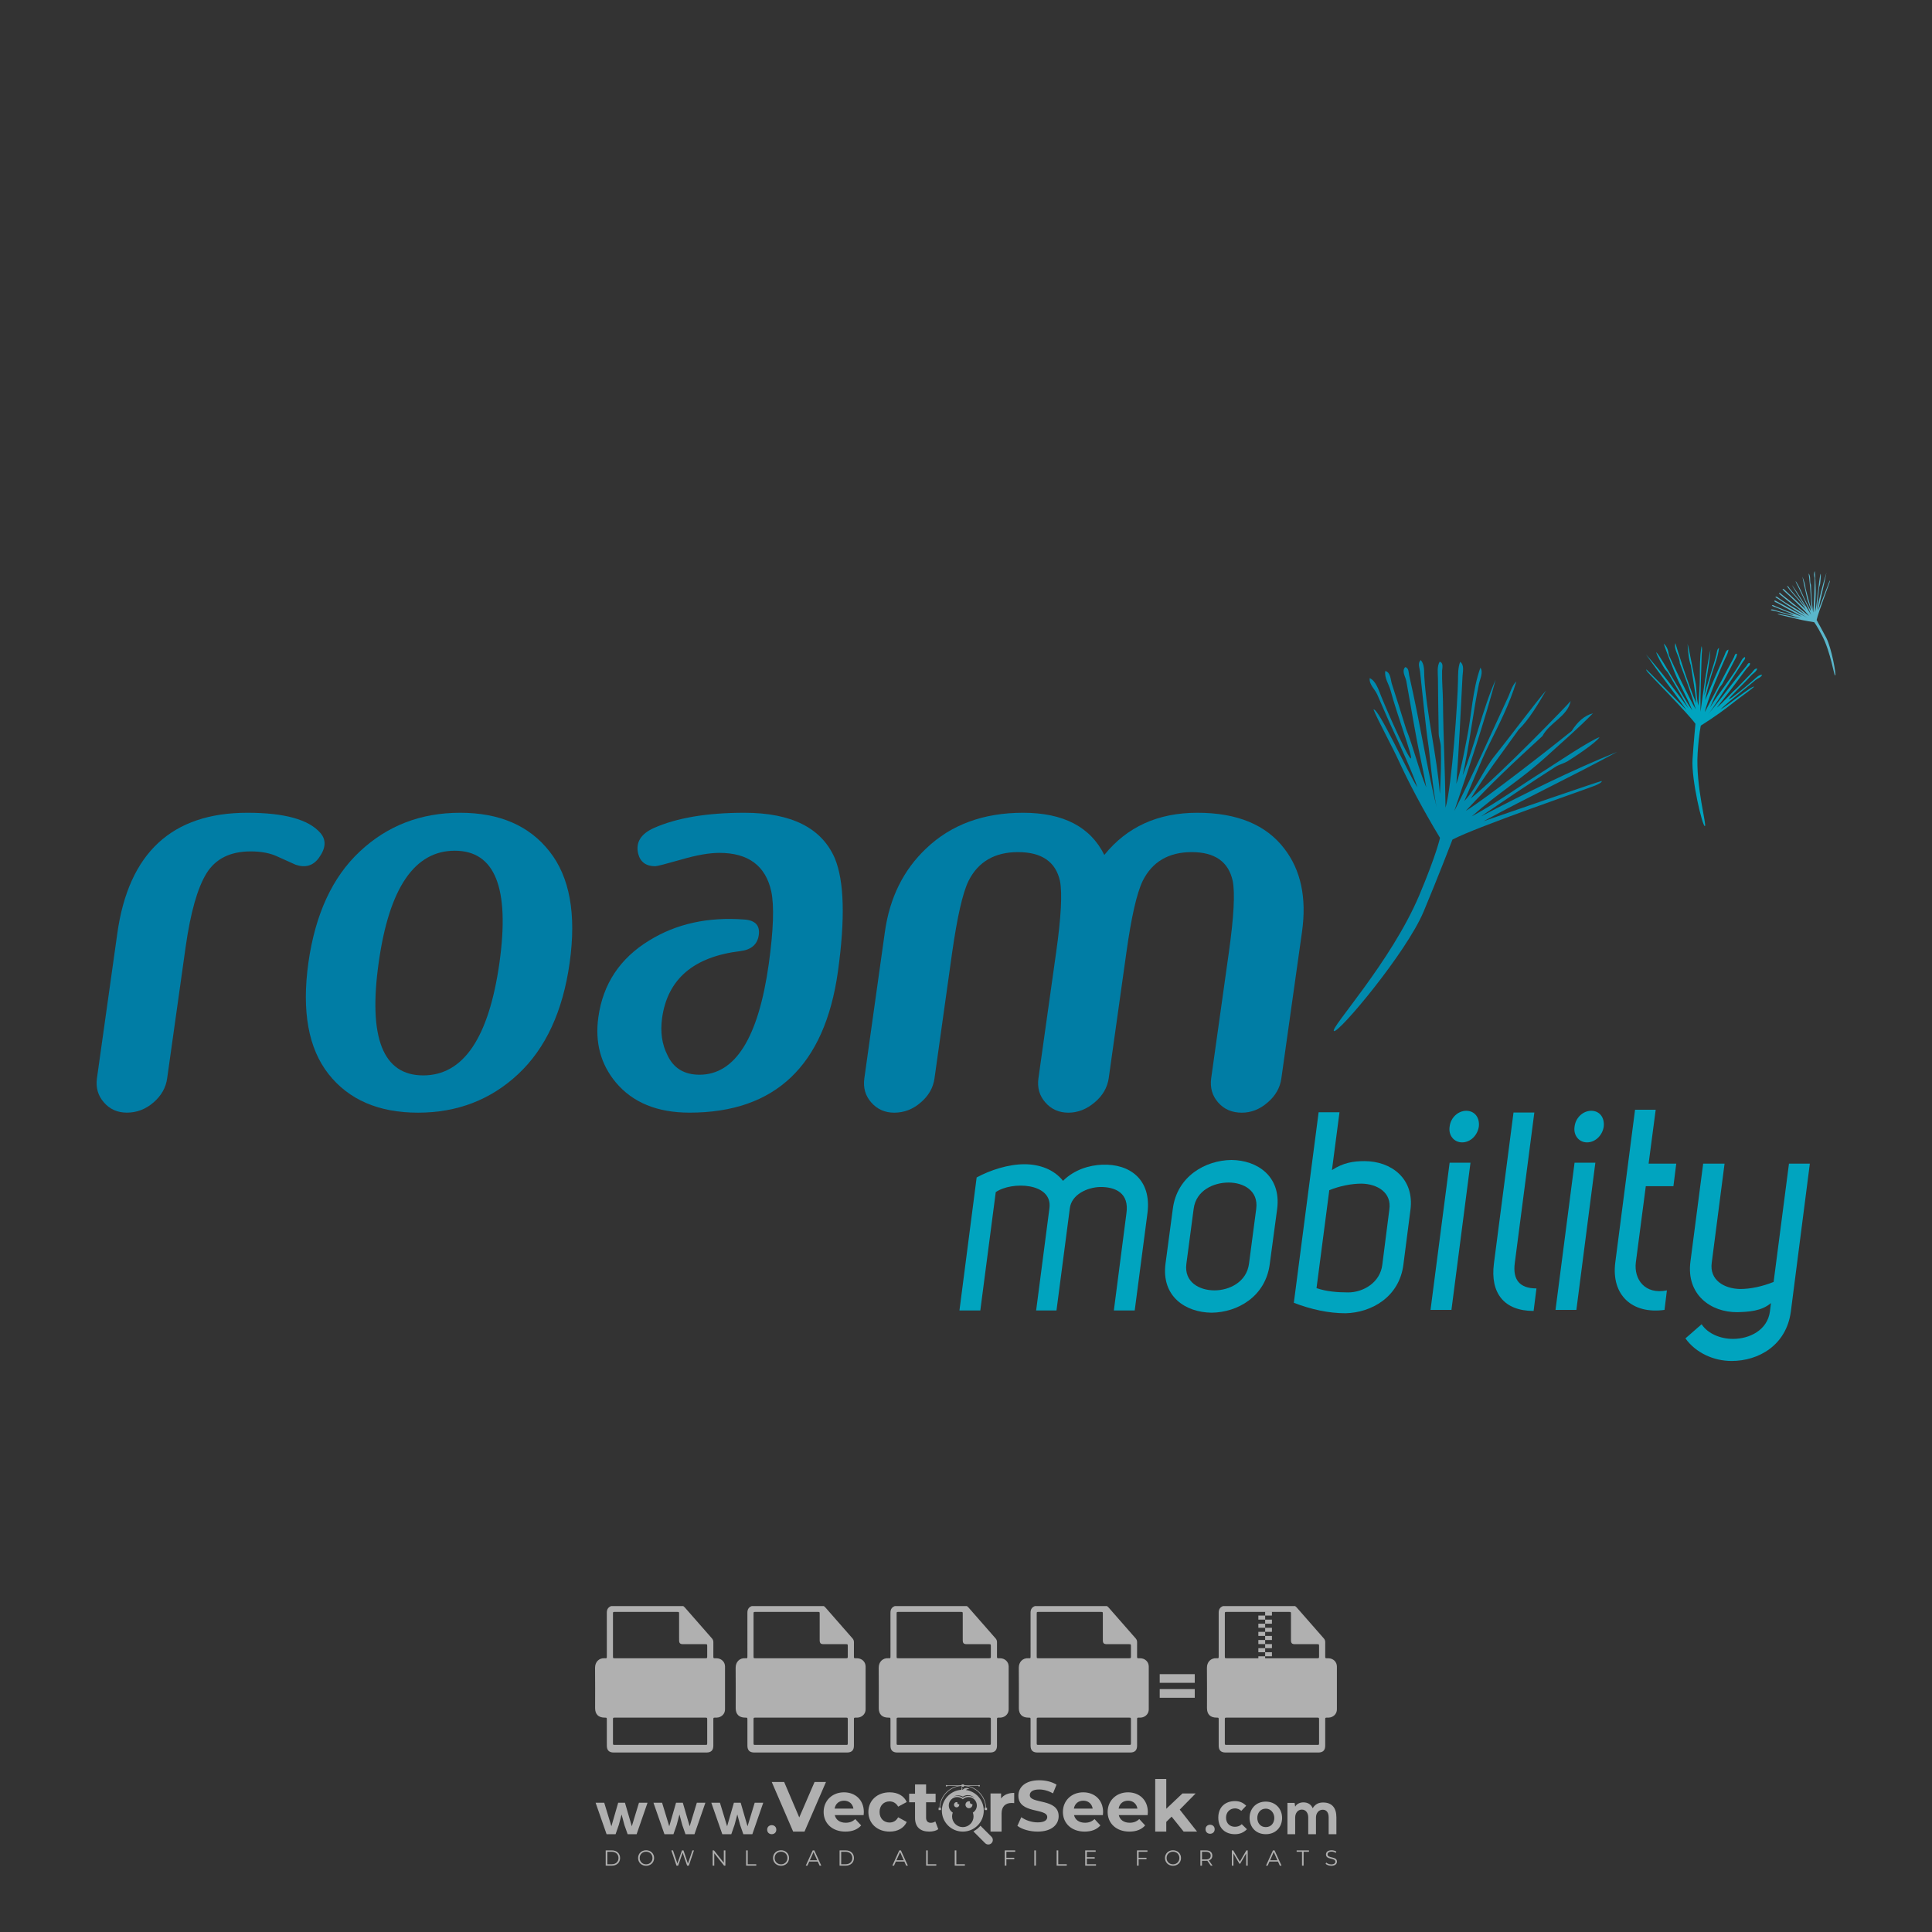 <?xml version="1.0" encoding="iso-8859-1"?>
<!-- Generator: Adobe Illustrator 24.3.0, SVG Export Plug-In . SVG Version: 6.00 Build 0)  -->
<svg version="1.1" id="Layer_1" xmlns="http://www.w3.org/2000/svg" xmlns:xlink="http://www.w3.org/1999/xlink" x="0px" y="0px"
	 viewBox="0 0 500 500" style="enable-background:new 0 0 500 500;" xml:space="preserve">
<rect x="0" y="0" width="500" height="500" fill="#333333" stroke="none"/>
<g id="watermark_1_">
	<g>
		<g id="watermark" style="opacity:0.61;">
			<g>
				<g>
					<g>
						<g>
							<polygon style="fill:#FFFFFF;" points="213.765,461.172 208.204,474.017 205.268,474.017 199.726,461.172 202.938,461.172 
								206.846,470.347 210.81,461.172 							"/>
						</g>
						<g>
							<path style="fill:#FFFFFF;" d="M223.507,469.741h-7.469c0.275,1.23,1.321,1.982,2.826,1.982c1.046,0,1.798-0.312,2.477-0.954
								l1.523,1.651c-0.917,1.046-2.294,1.597-4.074,1.597c-3.413,0-5.634-2.147-5.634-5.083c0-2.954,2.257-5.083,5.267-5.083
								c2.899,0,5.138,1.945,5.138,5.12C223.562,469.191,223.526,469.503,223.507,469.741 M216.002,468.071h4.863
								c-0.202-1.248-1.138-2.055-2.422-2.055C217.139,466.016,216.204,466.805,216.002,468.071"/>
						</g>
						<g>
							<path style="fill:#FFFFFF;" d="M224.735,468.934c0-2.973,2.294-5.083,5.505-5.083c2.074,0,3.707,0.899,4.423,2.514
								l-2.22,1.193c-0.532-0.936-1.321-1.358-2.221-1.358c-1.45,0-2.587,1.009-2.587,2.734c0,1.725,1.138,2.734,2.587,2.734
								c0.899,0,1.688-0.404,2.221-1.358l2.22,1.211c-0.716,1.578-2.349,2.495-4.423,2.495
								C227.029,474.017,224.735,471.907,224.735,468.934"/>
						</g>
						<g>
							<path style="fill:#FFFFFF;" d="M242.828,473.393c-0.587,0.422-1.45,0.624-2.331,0.624c-2.33,0-3.688-1.193-3.688-3.542
								v-4.055h-1.523v-2.202h1.523v-2.404h2.863v2.404h2.459v2.202h-2.459v4.019c0,0.844,0.458,1.303,1.229,1.303
								c0.422,0,0.844-0.128,1.156-0.367L242.828,473.393z"/>
						</g>
					</g>
					<g>
						<path style="fill:#FFFFFF;" d="M262.474,463.997v2.643c-0.238-0.018-0.422-0.037-0.642-0.037
							c-1.578,0-2.624,0.862-2.624,2.753v4.661h-2.863v-9.873h2.734v1.303C259.776,464.493,260.951,463.997,262.474,463.997"/>
					</g>
					<g>
						<path style="fill:#FFFFFF;" d="M263.299,472.53l1.009-2.239c1.083,0.789,2.697,1.339,4.239,1.339
							c1.762,0,2.477-0.587,2.477-1.376c0-2.404-7.469-0.752-7.469-5.524c0-2.184,1.762-4,5.413-4c1.615,0,3.267,0.385,4.459,1.138
							l-0.918,2.257c-1.193-0.679-2.422-1.009-3.56-1.009c-1.761,0-2.44,0.66-2.44,1.468c0,2.367,7.468,0.734,7.468,5.45
							c0,2.147-1.78,3.982-5.45,3.982C266.492,474.017,264.437,473.411,263.299,472.53"/>
					</g>
					<g>
						<path style="fill:#FFFFFF;" d="M285.428,469.741h-7.469c0.275,1.23,1.321,1.982,2.826,1.982c1.046,0,1.798-0.312,2.477-0.954
							l1.523,1.651c-0.918,1.046-2.294,1.597-4.074,1.597c-3.413,0-5.634-2.147-5.634-5.083c0-2.954,2.257-5.083,5.267-5.083
							c2.9,0,5.138,1.945,5.138,5.12C285.484,469.191,285.447,469.503,285.428,469.741 M277.923,468.071h4.863
							c-0.202-1.248-1.138-2.055-2.422-2.055C279.061,466.016,278.125,466.805,277.923,468.071"/>
					</g>
					<g>
						<path style="fill:#FFFFFF;" d="M297.007,469.741h-7.469c0.275,1.23,1.321,1.982,2.826,1.982c1.046,0,1.798-0.312,2.477-0.954
							l1.523,1.651c-0.918,1.046-2.294,1.597-4.074,1.597c-3.413,0-5.634-2.147-5.634-5.083c0-2.954,2.257-5.083,5.267-5.083
							c2.899,0,5.138,1.945,5.138,5.12C297.062,469.191,297.025,469.503,297.007,469.741 M289.501,468.071h4.863
							c-0.202-1.248-1.138-2.055-2.422-2.055C290.639,466.016,289.703,466.805,289.501,468.071"/>
					</g>
					<g>
						<polygon style="fill:#FFFFFF;" points="303.208,470.145 301.831,471.503 301.831,474.017 298.969,474.017 298.969,460.401 
							301.831,460.401 301.831,468.108 306.016,464.144 309.429,464.144 305.318,468.328 309.796,474.017 306.327,474.017 						"/>
					</g>
					<g>
						<path style="fill:#FFFFFF;" d="M256.601,475.359L256.601,475.359l-2.86-2.86c-0.435,0.508-0.953,0.943-1.534,1.284
							c-0.092,0.069-0.186,0.136-0.283,0.199l3.027,3.027c0.456,0.456,1.195,0.456,1.65,0
							C257.057,476.554,257.057,475.815,256.601,475.359"/>
					</g>
					<g>
						<path style="fill:#FFFFFF;" d="M249.984,463.244c0.221-0.173,0.495-0.281,0.797-0.281c0.042,0,0.083,0.002,0.124,0.006
							c-0.214-0.156-0.478-0.249-0.764-0.249c-0.395,0-0.744,0.18-0.981,0.458c-0.051,0-0.1,0.006-0.151,0.008
							c0.039-0.077,0.064-0.162,0.064-0.255c0-0.234-0.143-0.434-0.346-0.519c0.087,0.126,0.138,0.279,0.138,0.445
							c0,0.122-0.031,0.237-0.081,0.341c-2.811,0.201-5.03,2.539-5.03,5.4c0,2.993,2.426,5.42,5.42,5.42
							c2.993,0,5.42-2.426,5.42-5.42C254.595,465.879,252.593,463.635,249.984,463.244 M247.983,464.656
							c0.435,0,0.844,0.112,1.199,0.309c0.374-0.245,0.82-0.387,1.299-0.387c0.711,0,1.348,0.312,1.784,0.806
							c-0.435-0.379-1.004-0.61-1.627-0.61c-0.449,0-0.87,0.12-1.234,0.329c-0.079,0.046-0.156,0.096-0.229,0.15
							c-0.065-0.048-0.133-0.093-0.204-0.134c-0.369-0.219-0.8-0.344-1.26-0.344c-0.3,0-0.588,0.054-0.854,0.152
							C247.196,464.754,247.578,464.656,247.983,464.656 M251.772,469.098c0.115,0.305,0.181,0.634,0.181,0.979
							c0,1.534-1.244,2.777-2.778,2.777c-1.534,0-2.777-1.243-2.777-2.777c0-0.345,0.066-0.674,0.181-0.979
							c-0.62-0.382-1.035-1.064-1.035-1.846c0-1.197,0.971-2.168,2.168-2.168c0.565,0,1.078,0.218,1.463,0.572
							c0.386-0.354,0.899-0.572,1.464-0.572c1.197,0,2.168,0.971,2.168,2.168C252.807,468.034,252.392,468.716,251.772,469.098"/>
					</g>
					<g>
						<path style="fill:#FFFFFF;" d="M251.666,467.061c0,0.497-0.404,0.901-0.901,0.901c-0.497,0-0.901-0.404-0.901-0.901
							s0.404-0.901,0.901-0.901c0.101,0,0.197,0.017,0.287,0.047c-0.03,0.062-0.045,0.132-0.045,0.204
							c0,0.273,0.221,0.494,0.494,0.494c0.05,0,0.099-0.008,0.146-0.022C251.66,466.941,251.666,467,251.666,467.061"/>
					</g>
					<g>
						<path style="fill:#FFFFFF;" d="M248.255,467.061c0,0.376-0.305,0.681-0.681,0.681c-0.376,0-0.681-0.305-0.681-0.681
							s0.305-0.681,0.681-0.681c0.076,0,0.149,0.013,0.217,0.035c-0.023,0.047-0.034,0.1-0.034,0.155
							c0,0.206,0.167,0.374,0.374,0.374c0.038,0,0.075-0.006,0.11-0.017C248.25,466.97,248.255,467.015,248.255,467.061"/>
					</g>
					<g>
						<g>
							<g>
								<rect x="242.908" y="467.83" style="fill:#FFFFFF;" width="0.616" height="0.616"/>
							</g>
							<g>
								<rect x="254.827" y="467.83" style="fill:#FFFFFF;" width="0.616" height="0.616"/>
							</g>
							<g>
								<path style="fill:#FFFFFF;" d="M255.205,468.082h-0.14c0-3.248-2.642-5.89-5.89-5.89c-3.248,0-5.89,2.642-5.89,5.89h-0.14
									c0-1.611,0.627-3.125,1.766-4.264c1.139-1.139,2.653-1.766,4.264-1.766c1.611,0,3.125,0.627,4.264,1.766
									C254.578,464.957,255.205,466.471,255.205,468.082"/>
							</g>
						</g>
						<g>
							<rect x="248.868" y="461.814" style="fill:#FFFFFF;" width="0.616" height="0.616"/>
						</g>
						<g>
							<rect x="244.95" y="462.052" style="fill:#FFFFFF;" width="8.45" height="0.14"/>
						</g>
						<g>
							<path style="fill:#FFFFFF;" d="M245.174,462.15c0,0.108-0.088,0.196-0.196,0.196c-0.108,0-0.196-0.088-0.196-0.196
								c0-0.108,0.088-0.196,0.196-0.196C245.086,461.954,245.174,462.042,245.174,462.15"/>
						</g>
						<g>
							<path style="fill:#FFFFFF;" d="M253.596,462.15c0,0.108-0.088,0.196-0.196,0.196c-0.108,0-0.196-0.088-0.196-0.196
								c0-0.108,0.088-0.196,0.196-0.196C253.509,461.954,253.596,462.042,253.596,462.15"/>
						</g>
					</g>
				</g>
				<g>
					<path style="fill:#FFFFFF;" d="M314.356,473.409c0,1.559-2.364,1.559-2.364,0C311.993,471.851,314.356,471.851,314.356,473.409
						z"/>
				</g>
				<g>
					<g>
						<g>
							<path style="fill:#FFFFFF;" d="M161.739,466.549l1.772,6.088l1.855-6.088h2.215l-2.823,8.14h-2.33l-0.837-2.396l-0.722-2.708
								l-0.722,2.708l-0.837,2.396h-2.33l-2.839-8.14h2.231l1.855,6.088l1.756-6.088H161.739z"/>
						</g>
						<g>
							<path style="fill:#FFFFFF;" d="M176.713,466.549l1.772,6.088l1.855-6.088h2.215l-2.823,8.14h-2.33l-0.837-2.396l-0.722-2.708
								l-0.722,2.708l-0.837,2.396h-2.33l-2.839-8.14h2.231l1.855,6.088l1.756-6.088H176.713z"/>
						</g>
						<g>
							<path style="fill:#FFFFFF;" d="M191.687,466.549l1.772,6.088l1.855-6.088h2.215l-2.823,8.14h-2.33l-0.837-2.396l-0.722-2.708
								l-0.722,2.708l-0.837,2.396h-2.33l-2.839-8.14h2.231l1.855,6.088l1.756-6.088H191.687z"/>
						</g>
					</g>
					<g>
						<path style="fill:#FFFFFF;" d="M200.908,473.52c0,1.559-2.364,1.559-2.364,0C198.545,471.962,200.908,471.962,200.908,473.52z
							"/>
					</g>
					<g>
						<path style="fill:#FFFFFF;" d="M322.71,473.409c-0.935,0.919-1.919,1.28-3.117,1.28c-2.346,0-4.3-1.411-4.3-4.282
							s1.953-4.284,4.3-4.284c1.149,0,2.035,0.329,2.921,1.199l-1.264,1.329c-0.476-0.428-1.066-0.64-1.623-0.64
							c-1.346,0-2.33,0.985-2.33,2.396c0,1.542,1.05,2.362,2.297,2.362c0.64,0,1.28-0.18,1.772-0.672L322.71,473.409z"/>
					</g>
					<g>
						<path style="fill:#FFFFFF;" d="M331.805,470.472c0,2.33-1.591,4.217-4.217,4.217c-2.626,0-4.201-1.887-4.201-4.217
							c0-2.314,1.609-4.217,4.185-4.217C330.149,466.255,331.805,468.158,331.805,470.472z M325.389,470.472
							c0,1.231,0.739,2.38,2.199,2.38c1.46,0,2.199-1.149,2.199-2.38c0-1.215-0.854-2.396-2.199-2.396
							C326.144,468.077,325.389,469.258,325.389,470.472z"/>
					</g>
					<g>
						<path style="fill:#FFFFFF;" d="M338.572,474.689v-4.332c0-1.068-0.559-2.035-1.658-2.035c-1.082,0-1.722,0.967-1.722,2.035
							v4.332h-2.003v-8.107h1.855l0.148,0.985c0.426-0.82,1.362-1.116,2.133-1.116c0.969,0,1.937,0.394,2.396,1.51
							c0.723-1.149,1.658-1.478,2.708-1.478c2.297,0,3.43,1.412,3.43,3.84v4.365h-2.003v-4.365c0-1.066-0.442-1.97-1.526-1.97
							c-1.082,0-1.756,0.935-1.756,2.003v4.332H338.572z"/>
					</g>
				</g>
			</g>
		</g>
		<g style="opacity:0.61;">
			<g>
				<g>
					<path style="fill:#FFFFFF;" d="M345.988,431.299c-0.006-1.224-0.959-2.121-2.189-2.14c-0.924-0.014-0.832,0.12-0.834-0.867
						c-0.003-1.097-0.007-2.194,0.003-3.292c0.003-0.379-0.112-0.691-0.362-0.976c-2.342-2.668-4.678-5.342-7.019-8.011
						c-0.12-0.137-0.275-0.244-0.414-0.366c-6.214,0-12.427,0-18.641,0c-0.794,0.293-1.14,0.868-1.138,1.709
						c0.01,3.748,0.004,7.496,0.004,11.243c0,0.556-0.003,0.589-0.55,0.551c-1.497-0.102-2.516,0.986-2.497,2.492
						c0.044,3.476,0.013,6.953,0.014,10.429c0.001,1.58,0.867,2.443,2.45,2.449c0.582,0.002,0.582,0.002,0.582,0.6
						c0,2.219-0.001,4.438,0.001,6.657c0.001,1.192,0.58,1.771,1.768,1.771c8.013,0.001,16.027,0.001,24.04,0
						c1.168,0,1.755-0.583,1.757-1.745c0.002-2.256,0-4.512,0.001-6.768c0-0.512,0.002-0.511,0.52-0.515
						c0.271-0.002,0.541,0.008,0.809-0.058c0.996-0.246,1.69-1.044,1.694-2.069C346.003,438.696,346.005,434.997,345.988,431.299z
						 M317.537,417.162c5.337,0,10.674,0,16.01,0c0.548,0,0.554,0.007,0.554,0.561c0.001,2.243-0.001,4.486,0.001,6.73
						c0.001,0.811,0.249,1.059,1.06,1.059c1.91,0.001,3.821,0,5.731,0.001c0.458,0,0.479,0.021,0.481,0.483
						c0.003,0.887,0.002,1.775,0,2.662c-0.001,0.477-0.024,0.498-0.504,0.499c-3.895,0.001-7.79,0-11.684,0
						c-3.882,0-7.765,0-11.647,0c-0.55,0-0.552-0.001-0.552-0.561c-0.001-3.624-0.001-7.247,0-10.871
						C316.987,417.166,316.991,417.162,317.537,417.162z M340.822,451.579c-3.883,0.001-7.766,0-11.65,0c-3.871,0-7.742,0-11.613,0
						c-0.572,0-0.574-0.002-0.574-0.579c-0.001-1.997-0.001-3.994,0.001-5.991c0-0.464,0.023-0.486,0.478-0.487
						c7.803-0.001,15.607-0.001,23.41,0c0.478,0,0.499,0.02,0.499,0.503c0.002,1.997,0.001,3.994,0,5.991
						C341.375,451.574,341.37,451.579,340.822,451.579z"/>
				</g>
				<g>
					<g>
						<rect x="327.418" y="417.053" style="fill:#FFFFFF;" width="1.757" height="1.054"/>
					</g>
					<g>
						<rect x="325.662" y="418.107" style="fill:#FFFFFF;" width="1.757" height="1.054"/>
					</g>
					<g>
						<rect x="327.418" y="419.161" style="fill:#FFFFFF;" width="1.757" height="1.054"/>
					</g>
					<g>
						<rect x="325.662" y="420.215" style="fill:#FFFFFF;" width="1.757" height="1.054"/>
					</g>
					<g>
						<rect x="327.418" y="421.269" style="fill:#FFFFFF;" width="1.757" height="1.054"/>
					</g>
					<g>
						<rect x="325.662" y="422.323" style="fill:#FFFFFF;" width="1.757" height="1.054"/>
					</g>
					<g>
						<rect x="327.418" y="423.378" style="fill:#FFFFFF;" width="1.757" height="1.054"/>
					</g>
					<g>
						<rect x="325.662" y="424.432" style="fill:#FFFFFF;" width="1.757" height="1.054"/>
					</g>
					<g>
						<rect x="327.418" y="425.486" style="fill:#FFFFFF;" width="1.757" height="1.054"/>
					</g>
					<g>
						<rect x="325.662" y="426.54" style="fill:#FFFFFF;" width="1.757" height="1.054"/>
					</g>
					<g>
						<rect x="327.418" y="427.594" style="fill:#FFFFFF;" width="1.757" height="1.054"/>
					</g>
					<g>
						<rect x="325.662" y="428.648" style="fill:#FFFFFF;" width="1.757" height="1.054"/>
					</g>
				</g>
			</g>
			<g>
				<path style="fill:#FFFFFF;" d="M187.637,431.299c-0.006-1.224-0.959-2.121-2.189-2.14c-0.924-0.014-0.832,0.12-0.834-0.867
					c-0.003-1.097-0.007-2.194,0.003-3.292c0.003-0.379-0.112-0.691-0.362-0.976c-2.342-2.668-4.678-5.342-7.019-8.011
					c-0.12-0.137-0.275-0.244-0.414-0.366c-6.214,0-12.427,0-18.641,0c-0.794,0.293-1.14,0.868-1.138,1.709
					c0.01,3.748,0.004,7.496,0.004,11.243c0,0.556-0.003,0.589-0.55,0.551c-1.497-0.102-2.516,0.986-2.497,2.492
					c0.044,3.476,0.013,6.953,0.014,10.429c0.001,1.58,0.867,2.443,2.45,2.449c0.582,0.002,0.582,0.002,0.582,0.6
					c0,2.219-0.001,4.438,0.001,6.657c0.001,1.192,0.58,1.771,1.768,1.771c8.013,0.001,16.027,0.001,24.04,0
					c1.168,0,1.755-0.583,1.757-1.745c0.002-2.256,0-4.512,0.001-6.768c0-0.512,0.002-0.511,0.52-0.515
					c0.271-0.002,0.541,0.008,0.809-0.058c0.996-0.246,1.69-1.044,1.694-2.069C187.652,438.696,187.655,434.997,187.637,431.299z
					 M159.187,417.162c5.337,0,10.674,0,16.01,0c0.548,0,0.554,0.007,0.554,0.561c0.001,2.243-0.001,4.486,0.001,6.73
					c0.001,0.811,0.249,1.059,1.06,1.059c1.91,0.001,3.821,0,5.731,0.001c0.458,0,0.479,0.021,0.481,0.483
					c0.003,0.887,0.002,1.775,0,2.662c-0.001,0.477-0.024,0.498-0.504,0.499c-3.895,0.001-7.79,0-11.684,0
					c-3.882,0-7.765,0-11.647,0c-0.55,0-0.552-0.001-0.552-0.561c-0.001-3.624-0.001-7.247,0-10.871
					C158.636,417.166,158.64,417.162,159.187,417.162z M182.472,451.579c-3.883,0.001-7.766,0-11.65,0c-3.871,0-7.742,0-11.613,0
					c-0.572,0-0.574-0.002-0.574-0.579c-0.001-1.997-0.001-3.994,0.001-5.991c0-0.464,0.023-0.486,0.478-0.487
					c7.803-0.001,15.607-0.001,23.41,0c0.478,0,0.499,0.02,0.499,0.503c0.002,1.997,0.001,3.994,0,5.991
					C183.024,451.574,183.019,451.579,182.472,451.579z"/>
			</g>
			<g>
				<path style="fill:#FFFFFF;" d="M159.779,440.669v-7.897h2.779c0.375,0,0.726,0.061,1.053,0.182
					c0.327,0.121,0.612,0.292,0.855,0.513c0.242,0.221,0.434,0.483,0.573,0.789c0.14,0.305,0.21,0.642,0.21,1.009
					c0,0.375-0.07,0.715-0.21,1.02c-0.14,0.305-0.331,0.568-0.573,0.789c-0.243,0.221-0.528,0.392-0.855,0.513
					c-0.327,0.121-0.678,0.182-1.053,0.182h-1.29v2.901H159.779z M162.58,436.356c0.39,0,0.684-0.111,0.882-0.331
					c0.199-0.22,0.298-0.474,0.298-0.761c0-0.14-0.024-0.276-0.072-0.408c-0.048-0.132-0.121-0.248-0.221-0.347
					c-0.099-0.099-0.223-0.178-0.37-0.237c-0.147-0.059-0.32-0.089-0.518-0.089h-1.312v2.173H162.58z"/>
				<path style="fill:#FFFFFF;" d="M166.308,432.771h1.731l3.177,5.294h0.088l-0.088-1.522v-3.772h1.478v7.897h-1.566l-3.353-5.592
					h-0.088l0.088,1.522v4.07h-1.467V432.771z"/>
				<path style="fill:#FFFFFF;" d="M177.922,436.334h3.872c0.022,0.089,0.04,0.195,0.055,0.32c0.014,0.125,0.022,0.25,0.022,0.375
					c0,0.507-0.077,0.985-0.231,1.434c-0.154,0.449-0.397,0.849-0.728,1.202c-0.353,0.375-0.776,0.666-1.268,0.871
					c-0.493,0.206-1.055,0.309-1.688,0.309c-0.574,0-1.114-0.103-1.622-0.309c-0.507-0.206-0.948-0.492-1.323-0.86
					c-0.375-0.367-0.673-0.803-0.894-1.307c-0.221-0.504-0.331-1.053-0.331-1.649c0-0.595,0.11-1.145,0.331-1.649
					c0.221-0.504,0.518-0.939,0.894-1.307c0.375-0.367,0.816-0.654,1.323-0.86c0.507-0.206,1.048-0.309,1.622-0.309
					c0.64,0,1.211,0.11,1.715,0.331c0.504,0.221,0.935,0.526,1.296,0.915l-1.025,1.004c-0.258-0.272-0.544-0.48-0.861-0.623
					c-0.316-0.143-0.695-0.215-1.136-0.215c-0.361,0-0.703,0.065-1.026,0.193c-0.324,0.129-0.607,0.311-0.85,0.546
					c-0.242,0.235-0.436,0.52-0.579,0.855c-0.143,0.335-0.215,0.708-0.215,1.119c0,0.412,0.072,0.785,0.215,1.12
					c0.143,0.335,0.338,0.62,0.584,0.855c0.246,0.235,0.531,0.418,0.855,0.546c0.323,0.129,0.669,0.193,1.037,0.193
					c0.419,0,0.773-0.061,1.064-0.182c0.29-0.121,0.538-0.278,0.744-0.469c0.148-0.132,0.275-0.3,0.381-0.502
					c0.106-0.202,0.189-0.428,0.248-0.678h-2.482V436.334z"/>
			</g>
			<g>
				<path style="fill:#FFFFFF;" d="M224.019,431.299c-0.006-1.224-0.959-2.121-2.189-2.14c-0.924-0.014-0.832,0.12-0.834-0.867
					c-0.003-1.097-0.007-2.194,0.003-3.292c0.003-0.379-0.112-0.691-0.362-0.976c-2.342-2.668-4.678-5.342-7.019-8.011
					c-0.12-0.137-0.275-0.244-0.414-0.366c-6.214,0-12.427,0-18.641,0c-0.794,0.293-1.14,0.868-1.138,1.709
					c0.01,3.748,0.004,7.496,0.004,11.243c0,0.556-0.003,0.589-0.55,0.551c-1.497-0.102-2.516,0.986-2.497,2.492
					c0.044,3.476,0.013,6.953,0.014,10.429c0.001,1.58,0.867,2.443,2.45,2.449c0.582,0.002,0.582,0.002,0.582,0.6
					c0,2.219-0.001,4.438,0.001,6.657c0.001,1.192,0.58,1.771,1.768,1.771c8.013,0.001,16.027,0.001,24.04,0
					c1.168,0,1.755-0.583,1.757-1.745c0.002-2.256,0-4.512,0.001-6.768c0-0.512,0.002-0.511,0.52-0.515
					c0.271-0.002,0.541,0.008,0.809-0.058c0.997-0.246,1.69-1.044,1.694-2.069C224.034,438.696,224.036,434.997,224.019,431.299z
					 M195.568,417.162c5.337,0,10.674,0,16.01,0c0.548,0,0.554,0.007,0.554,0.561c0.001,2.243-0.001,4.486,0.001,6.73
					c0.001,0.811,0.249,1.059,1.06,1.059c1.91,0.001,3.821,0,5.731,0.001c0.458,0,0.479,0.021,0.481,0.483
					c0.003,0.887,0.002,1.775,0,2.662c-0.001,0.477-0.024,0.498-0.504,0.499c-3.895,0.001-7.79,0-11.684,0
					c-3.882,0-7.765,0-11.647,0c-0.55,0-0.552-0.001-0.552-0.561c-0.001-3.624-0.001-7.247,0-10.871
					C195.018,417.166,195.022,417.162,195.568,417.162z M218.854,451.579c-3.883,0.001-7.766,0-11.65,0c-3.871,0-7.742,0-11.613,0
					c-0.572,0-0.574-0.002-0.574-0.579c-0.001-1.997-0.001-3.994,0.001-5.991c0-0.464,0.023-0.486,0.478-0.487
					c7.803-0.001,15.607-0.001,23.41,0c0.478,0,0.499,0.02,0.499,0.503c0.002,1.997,0.001,3.994,0,5.991
					C219.406,451.574,219.401,451.579,218.854,451.579z"/>
			</g>
			<g>
				<path style="fill:#FFFFFF;" d="M205.111,432.771h1.699l2.967,7.897h-1.644l-0.651-1.886h-3.044l-0.651,1.886h-1.643
					L205.111,432.771z M206.997,437.415l-0.706-1.974l-0.287-0.96h-0.088l-0.287,0.96l-0.706,1.974H206.997z"/>
				<path style="fill:#FFFFFF;" d="M211.331,434.536c-0.125,0-0.245-0.024-0.359-0.072c-0.114-0.048-0.213-0.114-0.298-0.199
					c-0.084-0.084-0.151-0.182-0.198-0.292c-0.048-0.11-0.072-0.232-0.072-0.364s0.024-0.254,0.072-0.364
					c0.048-0.11,0.114-0.208,0.198-0.292c0.084-0.084,0.184-0.151,0.298-0.198c0.114-0.048,0.233-0.072,0.359-0.072
					c0.257,0,0.478,0.09,0.662,0.27c0.184,0.181,0.276,0.399,0.276,0.656s-0.092,0.476-0.276,0.656
					C211.809,434.446,211.589,434.536,211.331,434.536z M210.615,440.669v-5.404h1.445v5.404H210.615z"/>
			</g>
			<g>
				<path style="fill:#FFFFFF;" d="M261.044,431.299c-0.006-1.224-0.959-2.121-2.189-2.14c-0.924-0.014-0.832,0.12-0.834-0.867
					c-0.003-1.097-0.007-2.194,0.003-3.292c0.003-0.379-0.112-0.691-0.362-0.976c-2.342-2.668-4.678-5.342-7.019-8.011
					c-0.12-0.137-0.275-0.244-0.414-0.366c-6.214,0-12.427,0-18.641,0c-0.794,0.293-1.14,0.868-1.138,1.709
					c0.01,3.748,0.004,7.496,0.004,11.243c0,0.556-0.003,0.589-0.55,0.551c-1.497-0.102-2.516,0.986-2.497,2.492
					c0.044,3.476,0.013,6.953,0.014,10.429c0.001,1.58,0.867,2.443,2.45,2.449c0.582,0.002,0.582,0.002,0.582,0.6
					c0,2.219-0.001,4.438,0.001,6.657c0.001,1.192,0.58,1.771,1.768,1.771c8.013,0.001,16.027,0.001,24.04,0
					c1.168,0,1.755-0.583,1.757-1.745c0.002-2.256,0-4.512,0.001-6.768c0-0.512,0.002-0.511,0.52-0.515
					c0.271-0.002,0.541,0.008,0.809-0.058c0.996-0.246,1.69-1.044,1.694-2.069C261.059,438.696,261.061,434.997,261.044,431.299z
					 M232.593,417.162c5.337,0,10.674,0,16.01,0c0.548,0,0.554,0.007,0.554,0.561c0.001,2.243-0.001,4.486,0.001,6.73
					c0.001,0.811,0.249,1.059,1.06,1.059c1.91,0.001,3.821,0,5.731,0.001c0.458,0,0.479,0.021,0.481,0.483
					c0.003,0.887,0.002,1.775,0,2.662c-0.001,0.477-0.024,0.498-0.504,0.499c-3.895,0.001-7.79,0-11.684,0
					c-3.882,0-7.765,0-11.647,0c-0.55,0-0.552-0.001-0.552-0.561c-0.001-3.624-0.001-7.247,0-10.871
					C232.042,417.166,232.047,417.162,232.593,417.162z M255.878,451.579c-3.883,0.001-7.766,0-11.65,0c-3.871,0-7.742,0-11.613,0
					c-0.572,0-0.574-0.002-0.574-0.579c-0.001-1.997-0.001-3.994,0.001-5.991c0-0.464,0.023-0.486,0.478-0.487
					c7.803-0.001,15.607-0.001,23.41,0c0.478,0,0.499,0.02,0.499,0.503c0.002,1.997,0.001,3.994,0,5.991
					C256.431,451.574,256.426,451.579,255.878,451.579z"/>
			</g>
			<g>
				<path style="fill:#FFFFFF;" d="M236.361,440.845c-0.338,0-0.662-0.048-0.971-0.143c-0.309-0.095-0.592-0.239-0.849-0.43
					c-0.257-0.191-0.481-0.425-0.673-0.7c-0.191-0.276-0.342-0.597-0.452-0.965l1.401-0.551c0.103,0.397,0.283,0.726,0.54,0.987
					c0.257,0.261,0.596,0.392,1.015,0.392c0.154,0,0.303-0.02,0.447-0.061c0.143-0.04,0.272-0.099,0.386-0.176
					s0.204-0.175,0.27-0.292c0.066-0.118,0.099-0.254,0.099-0.408c0-0.147-0.026-0.279-0.077-0.397
					c-0.051-0.117-0.138-0.227-0.259-0.331c-0.121-0.103-0.28-0.202-0.475-0.298c-0.195-0.095-0.435-0.195-0.722-0.298l-0.485-0.176
					c-0.213-0.073-0.429-0.173-0.645-0.298c-0.217-0.125-0.413-0.276-0.59-0.452c-0.177-0.176-0.322-0.384-0.436-0.623
					c-0.114-0.239-0.171-0.509-0.171-0.81c0-0.309,0.06-0.597,0.182-0.866c0.121-0.268,0.294-0.503,0.518-0.706
					c0.224-0.202,0.492-0.36,0.805-0.474s0.66-0.171,1.042-0.171c0.397,0,0.74,0.053,1.031,0.16
					c0.291,0.107,0.537,0.243,0.739,0.408c0.202,0.165,0.366,0.348,0.491,0.546c0.125,0.199,0.217,0.386,0.276,0.563l-1.312,0.551
					c-0.074-0.221-0.208-0.419-0.402-0.596c-0.195-0.176-0.462-0.265-0.8-0.265c-0.324,0-0.592,0.075-0.805,0.226
					c-0.213,0.151-0.32,0.348-0.32,0.59c0,0.235,0.103,0.436,0.309,0.601c0.206,0.165,0.533,0.325,0.982,0.48l0.497,0.165
					c0.316,0.111,0.605,0.237,0.866,0.381c0.261,0.143,0.485,0.314,0.673,0.513c0.187,0.199,0.331,0.425,0.43,0.678
					c0.1,0.254,0.149,0.546,0.149,0.877c0,0.412-0.083,0.767-0.248,1.064c-0.165,0.298-0.377,0.542-0.634,0.734
					c-0.258,0.191-0.548,0.335-0.872,0.43C236.986,440.797,236.67,440.845,236.361,440.845z"/>
				<path style="fill:#FFFFFF;" d="M239.516,432.771h1.61l1.633,4.754l0.287,1.015h0.088l0.309-1.015l1.699-4.754h1.61l-2.879,7.897
					h-1.566L239.516,432.771z"/>
				<path style="fill:#FFFFFF;" d="M251.097,436.334h3.871c0.022,0.089,0.04,0.195,0.055,0.32c0.015,0.125,0.023,0.25,0.023,0.375
					c0,0.507-0.078,0.985-0.232,1.434c-0.154,0.449-0.397,0.849-0.728,1.202c-0.353,0.375-0.775,0.666-1.268,0.871
					c-0.493,0.206-1.055,0.309-1.688,0.309c-0.574,0-1.114-0.103-1.621-0.309c-0.507-0.206-0.949-0.492-1.324-0.86
					c-0.375-0.367-0.673-0.803-0.894-1.307c-0.22-0.504-0.331-1.053-0.331-1.649c0-0.595,0.11-1.145,0.331-1.649
					c0.221-0.504,0.518-0.939,0.894-1.307c0.375-0.367,0.816-0.654,1.324-0.86c0.507-0.206,1.047-0.309,1.621-0.309
					c0.64,0,1.211,0.11,1.715,0.331c0.504,0.221,0.936,0.526,1.296,0.915l-1.026,1.004c-0.257-0.272-0.544-0.48-0.861-0.623
					c-0.316-0.143-0.694-0.215-1.136-0.215c-0.36,0-0.702,0.065-1.026,0.193c-0.323,0.129-0.607,0.311-0.849,0.546
					c-0.243,0.235-0.436,0.52-0.579,0.855c-0.143,0.335-0.215,0.708-0.215,1.119c0,0.412,0.072,0.785,0.215,1.12
					c0.143,0.335,0.338,0.62,0.585,0.855c0.246,0.235,0.531,0.418,0.854,0.546c0.324,0.129,0.669,0.193,1.037,0.193
					c0.419,0,0.774-0.061,1.064-0.182c0.29-0.121,0.539-0.278,0.745-0.469c0.147-0.132,0.274-0.3,0.38-0.502
					c0.107-0.202,0.189-0.428,0.248-0.678h-2.482V436.334z"/>
			</g>
			<g>
				<path style="fill:#FFFFFF;" d="M297.3,431.299c-0.006-1.224-0.959-2.121-2.189-2.14c-0.924-0.014-0.832,0.12-0.834-0.867
					c-0.003-1.097-0.007-2.194,0.003-3.292c0.003-0.379-0.112-0.691-0.362-0.976c-2.342-2.668-4.678-5.342-7.019-8.011
					c-0.12-0.137-0.275-0.244-0.414-0.366c-6.214,0-12.427,0-18.641,0c-0.794,0.293-1.14,0.868-1.138,1.709
					c0.01,3.748,0.004,7.496,0.004,11.243c0,0.556-0.003,0.589-0.55,0.551c-1.497-0.102-2.516,0.986-2.497,2.492
					c0.044,3.476,0.013,6.953,0.014,10.429c0.001,1.58,0.867,2.443,2.45,2.449c0.582,0.002,0.582,0.002,0.582,0.6
					c0,2.219-0.001,4.438,0.001,6.657c0.001,1.192,0.58,1.771,1.768,1.771c8.013,0.001,16.027,0.001,24.04,0
					c1.168,0,1.755-0.583,1.757-1.745c0.002-2.256,0-4.512,0.001-6.768c0-0.512,0.002-0.511,0.52-0.515
					c0.271-0.002,0.541,0.008,0.809-0.058c0.996-0.246,1.69-1.044,1.694-2.069C297.315,438.696,297.318,434.997,297.3,431.299z
					 M268.85,417.162c5.337,0,10.674,0,16.01,0c0.548,0,0.554,0.007,0.554,0.561c0.001,2.243-0.001,4.486,0.001,6.73
					c0.001,0.811,0.249,1.059,1.06,1.059c1.91,0.001,3.821,0,5.731,0.001c0.458,0,0.479,0.021,0.481,0.483
					c0.003,0.887,0.002,1.775,0,2.662c-0.001,0.477-0.024,0.498-0.504,0.499c-3.895,0.001-7.79,0-11.684,0
					c-3.882,0-7.765,0-11.647,0c-0.55,0-0.552-0.001-0.552-0.561c-0.001-3.624-0.001-7.247,0-10.871
					C268.299,417.166,268.303,417.162,268.85,417.162z M292.135,451.579c-3.883,0.001-7.766,0-11.65,0c-3.871,0-7.742,0-11.613,0
					c-0.572,0-0.574-0.002-0.574-0.579c-0.001-1.997-0.001-3.994,0.001-5.991c0-0.464,0.023-0.486,0.478-0.487
					c7.803-0.001,15.607-0.001,23.41,0c0.478,0,0.499,0.02,0.499,0.503c0.001,1.997,0.001,3.994,0,5.991
					C292.687,451.574,292.682,451.579,292.135,451.579z"/>
			</g>
			<g>
				<path style="fill:#FFFFFF;" d="M272.966,434.183v1.831h3.165v1.412h-3.165v1.831h3.518v1.412h-5.007v-7.897h5.007v1.412H272.966
					z"/>
				<path style="fill:#FFFFFF;" d="M277.852,440.669v-7.897h2.779c0.375,0,0.726,0.061,1.053,0.182
					c0.327,0.121,0.612,0.292,0.855,0.513c0.243,0.221,0.434,0.483,0.574,0.789c0.14,0.305,0.209,0.642,0.209,1.009
					c0,0.375-0.07,0.715-0.209,1.02c-0.14,0.305-0.331,0.568-0.574,0.789c-0.243,0.221-0.528,0.392-0.855,0.513
					c-0.327,0.121-0.678,0.182-1.053,0.182h-1.29v2.901H277.852z M280.653,436.356c0.389,0,0.684-0.111,0.882-0.331
					c0.199-0.22,0.298-0.474,0.298-0.761c0-0.14-0.024-0.276-0.072-0.408c-0.048-0.132-0.121-0.248-0.221-0.347
					c-0.099-0.099-0.222-0.178-0.37-0.237c-0.147-0.059-0.32-0.089-0.518-0.089h-1.312v2.173H280.653z"/>
				<path style="fill:#FFFFFF;" d="M286.797,440.845c-0.338,0-0.662-0.048-0.971-0.143c-0.309-0.095-0.592-0.239-0.849-0.43
					c-0.257-0.191-0.482-0.425-0.673-0.7c-0.191-0.276-0.342-0.597-0.452-0.965l1.401-0.551c0.103,0.397,0.283,0.726,0.541,0.987
					c0.257,0.261,0.595,0.392,1.015,0.392c0.154,0,0.303-0.02,0.447-0.061c0.143-0.04,0.272-0.099,0.386-0.176
					c0.114-0.077,0.204-0.175,0.27-0.292c0.066-0.118,0.1-0.254,0.1-0.408c0-0.147-0.026-0.279-0.077-0.397
					c-0.051-0.117-0.138-0.227-0.259-0.331c-0.121-0.103-0.279-0.202-0.474-0.298c-0.195-0.095-0.436-0.195-0.723-0.298
					l-0.485-0.176c-0.213-0.073-0.428-0.173-0.645-0.298c-0.217-0.125-0.414-0.276-0.59-0.452c-0.176-0.176-0.322-0.384-0.436-0.623
					c-0.114-0.239-0.171-0.509-0.171-0.81c0-0.309,0.061-0.597,0.182-0.866c0.121-0.268,0.294-0.503,0.518-0.706
					c0.224-0.202,0.493-0.36,0.805-0.474c0.312-0.114,0.66-0.171,1.042-0.171c0.397,0,0.741,0.053,1.031,0.16
					c0.29,0.107,0.537,0.243,0.739,0.408c0.202,0.165,0.365,0.348,0.491,0.546c0.125,0.199,0.217,0.386,0.276,0.563l-1.312,0.551
					c-0.074-0.221-0.208-0.419-0.403-0.596c-0.195-0.176-0.462-0.265-0.799-0.265c-0.324,0-0.592,0.075-0.805,0.226
					c-0.213,0.151-0.32,0.348-0.32,0.59c0,0.235,0.103,0.436,0.309,0.601c0.206,0.165,0.533,0.325,0.982,0.48l0.496,0.165
					c0.316,0.111,0.605,0.237,0.866,0.381c0.261,0.143,0.485,0.314,0.673,0.513c0.187,0.199,0.331,0.425,0.43,0.678
					c0.099,0.254,0.149,0.546,0.149,0.877c0,0.412-0.083,0.767-0.248,1.064c-0.165,0.298-0.377,0.542-0.634,0.734
					c-0.258,0.191-0.548,0.335-0.872,0.43C287.422,440.797,287.105,440.845,286.797,440.845z"/>
			</g>
			<g>
				<path style="fill:#FFFFFF;" d="M321.394,439.168l4.004-4.985h-3.827v-1.412h5.559v1.5l-3.96,4.985h4.004v1.412h-5.779V439.168z"
					/>
				<path style="fill:#FFFFFF;" d="M328.409,432.771h1.489v7.897h-1.489V432.771z"/>
				<path style="fill:#FFFFFF;" d="M331.486,440.669v-7.897h2.779c0.375,0,0.726,0.061,1.053,0.182
					c0.327,0.121,0.612,0.292,0.855,0.513s0.434,0.483,0.574,0.789c0.14,0.305,0.209,0.642,0.209,1.009
					c0,0.375-0.07,0.715-0.209,1.02c-0.14,0.305-0.331,0.568-0.574,0.789c-0.243,0.221-0.528,0.392-0.855,0.513
					c-0.327,0.121-0.678,0.182-1.053,0.182h-1.29v2.901H331.486z M334.288,436.356c0.389,0,0.684-0.111,0.882-0.331
					c0.199-0.22,0.298-0.474,0.298-0.761c0-0.14-0.024-0.276-0.072-0.408c-0.048-0.132-0.121-0.248-0.221-0.347
					c-0.099-0.099-0.222-0.178-0.37-0.237c-0.147-0.059-0.32-0.089-0.518-0.089h-1.312v2.173H334.288z"/>
			</g>
		</g>
		<g style="opacity:0.61;">
			<path style="fill:#FFFFFF;" d="M300.133,433.27h9.067v2.242h-9.067V433.27z M300.133,437.136h9.067v2.243h-9.067V437.136z"/>
		</g>
	</g>
	<g style="opacity:0.61;">
		<path style="fill:#FFFFFF;" d="M156.756,478.878h1.607c1.263,0,2.114,0.812,2.114,1.974c0,1.161-0.851,1.973-2.114,1.973h-1.607
			V478.878z M158.34,482.464c1.049,0,1.725-0.665,1.725-1.612c0-0.947-0.677-1.613-1.725-1.613h-1.167v3.225H158.34z"/>
		<path style="fill:#FFFFFF;" d="M165.139,480.851c0-1.15,0.879-2.007,2.075-2.007c1.184,0,2.069,0.851,2.069,2.007
			c0,1.156-0.885,2.007-2.069,2.007C166.019,482.858,165.139,482.002,165.139,480.851z M168.866,480.851
			c0-0.942-0.705-1.635-1.652-1.635c-0.953,0-1.663,0.693-1.663,1.635c0,0.941,0.71,1.635,1.663,1.635
			C168.162,482.486,168.866,481.793,168.866,480.851z"/>
		<path style="fill:#FFFFFF;" d="M179.596,478.878l-1.331,3.947h-0.44l-1.156-3.366l-1.161,3.366h-0.434l-1.331-3.947h0.429
			l1.139,3.394l1.178-3.394h0.389l1.161,3.411l1.156-3.411H179.596z"/>
		<path style="fill:#FFFFFF;" d="M187.731,478.878v3.947h-0.344l-2.537-3.202v3.202h-0.417v-3.947h0.344l2.543,3.203v-3.203H187.731
			z"/>
		<path style="fill:#FFFFFF;" d="M193.093,478.878h0.417v3.586h2.21v0.361h-2.627V478.878z"/>
		<path style="fill:#FFFFFF;" d="M200.061,480.851c0-1.15,0.879-2.007,2.075-2.007c1.184,0,2.069,0.851,2.069,2.007
			c0,1.156-0.885,2.007-2.069,2.007C200.941,482.858,200.061,482.002,200.061,480.851z M203.788,480.851
			c0-0.942-0.705-1.635-1.652-1.635c-0.953,0-1.663,0.693-1.663,1.635c0,0.941,0.71,1.635,1.663,1.635
			C203.083,482.486,203.788,481.793,203.788,480.851z"/>
		<path style="fill:#FFFFFF;" d="M211.636,481.77h-2.199l-0.474,1.054h-0.434l1.804-3.947h0.412l1.804,3.947h-0.44L211.636,481.77z
			 M211.484,481.432l-0.947-2.12l-0.947,2.12H211.484z"/>
		<path style="fill:#FFFFFF;" d="M217.28,478.878h1.607c1.263,0,2.114,0.812,2.114,1.974c0,1.161-0.851,1.973-2.114,1.973h-1.607
			V478.878z M218.864,482.464c1.049,0,1.725-0.665,1.725-1.612c0-0.947-0.677-1.613-1.725-1.613h-1.167v3.225H218.864z"/>
		<path style="fill:#FFFFFF;" d="M234.041,481.77h-2.199l-0.474,1.054h-0.434l1.804-3.947h0.412l1.804,3.947h-0.44L234.041,481.77z
			 M233.889,481.432l-0.947-2.12l-0.947,2.12H233.889z"/>
		<path style="fill:#FFFFFF;" d="M239.685,478.878h0.417v3.586h2.21v0.361h-2.627V478.878z"/>
		<path style="fill:#FFFFFF;" d="M247.082,478.878h0.417v3.586h2.21v0.361h-2.627V478.878z"/>
		<path style="fill:#FFFFFF;" d="M260.449,479.239v1.551h2.041v0.361h-2.041v1.675h-0.417v-3.947h2.706v0.361H260.449z"/>
		<path style="fill:#FFFFFF;" d="M267.678,478.878h0.417v3.947h-0.417V478.878z"/>
		<path style="fill:#FFFFFF;" d="M273.456,478.878h0.417v3.586h2.21v0.361h-2.627V478.878z"/>
		<path style="fill:#FFFFFF;" d="M283.644,482.464v0.361h-2.791v-3.947h2.706v0.361h-2.289v1.404h2.041v0.355h-2.041v1.466H283.644z
			"/>
		<path style="fill:#FFFFFF;" d="M294.672,479.239v1.551h2.041v0.361h-2.041v1.675h-0.417v-3.947h2.706v0.361H294.672z"/>
		<path style="fill:#FFFFFF;" d="M301.5,480.851c0-1.15,0.879-2.007,2.075-2.007c1.184,0,2.069,0.851,2.069,2.007
			c0,1.156-0.885,2.007-2.069,2.007C302.379,482.858,301.5,482.002,301.5,480.851z M305.226,480.851
			c0-0.942-0.705-1.635-1.652-1.635c-0.953,0-1.663,0.693-1.663,1.635c0,0.941,0.71,1.635,1.663,1.635
			C304.522,482.486,305.226,481.793,305.226,480.851z"/>
		<path style="fill:#FFFFFF;" d="M313.351,482.825l-0.902-1.269c-0.102,0.011-0.203,0.017-0.316,0.017h-1.06v1.252h-0.417v-3.947
			h1.477c1.004,0,1.613,0.507,1.613,1.353c0,0.62-0.327,1.054-0.902,1.24l0.964,1.353H313.351z M313.328,480.231
			c0-0.632-0.417-0.992-1.207-0.992h-1.048v1.979h1.048C312.911,481.218,313.328,480.851,313.328,480.231z"/>
		<path style="fill:#FFFFFF;" d="M322.907,478.878v3.947h-0.4v-3.158l-1.551,2.656h-0.197l-1.551-2.639v3.14h-0.4v-3.947h0.344
			l1.714,2.926l1.697-2.926H322.907z"/>
		<path style="fill:#FFFFFF;" d="M330.744,481.77h-2.199l-0.473,1.054h-0.434l1.804-3.947h0.411l1.804,3.947h-0.44L330.744,481.77z
			 M330.592,481.432l-0.947-2.12l-0.947,2.12H330.592z"/>
		<path style="fill:#FFFFFF;" d="M336.957,479.239h-1.387v-0.361h3.192v0.361h-1.387v3.586h-0.417V479.239z"/>
		<path style="fill:#FFFFFF;" d="M343.063,482.346l0.164-0.321c0.282,0.276,0.784,0.479,1.302,0.479c0.739,0,1.06-0.31,1.06-0.699
			c0-1.083-2.43-0.417-2.43-1.877c0-0.581,0.451-1.083,1.455-1.083c0.446,0,0.908,0.13,1.224,0.35l-0.141,0.333
			c-0.338-0.22-0.733-0.327-1.083-0.327c-0.722,0-1.043,0.321-1.043,0.716c0,1.083,2.43,0.429,2.43,1.866
			c0,0.581-0.462,1.077-1.472,1.077C343.937,482.858,343.356,482.65,343.063,482.346z"/>
	</g>
</g>
<g>
</g>
<g>
	<g>
		<path style="fill:#00A4BF;" d="M252.757,304.723c3.51-1.901,8.176-3.42,12.364-3.42c3.834,0,7.625,1.301,9.984,4.298
			c2.965-2.933,6.817-4.037,10.121-4.176c7.156-0.284,12.83,3.826,11.738,12.506l-3.301,25.211h-5.4l3.243-25.06
			c0.809-5.344-2.84-6.933-6.817-6.886c-3.249,0.084-7.361,1.904-7.816,5.486l-3.457,26.46h-5.266l3.44-26.46
			c0.887-6.64-9.784-7.008-13.891-4.162l-3.997,30.622h-5.399L252.757,304.723z"/>
		<path style="fill:#00A4BF;" d="M318.714,300.199c6.674,0.064,12.882,4.225,11.819,12.642l-1.913,14.227
			c-1.067,8.489-8.344,12.581-15.056,12.656c-6.738-0.075-13.016-4.168-11.935-12.656l1.896-14.227
			C304.6,304.424,311.955,300.262,318.714,300.199 M308.918,312.841l-1.884,14.227c-0.626,4.759,3.365,6.88,7.275,6.88
			c3.797,0,8.303-2.121,8.929-6.88l1.872-14.227c0.623-4.762-3.362-6.799-7.153-6.799
			C314.057,306.042,309.53,308.079,308.918,312.841"/>
		<path style="fill:#00A4BF;" d="M346.661,287.847l-1.956,14.975c2.898-1.91,5.532-2.324,8.431-2.324
			c6.819,0,12.972,4.443,11.883,12.642l-1.823,14.161c-1.072,8.399-8.303,12.424-14.981,12.569c-4.463,0-8.979-1.02-13.372-2.707
			l6.417-49.316H346.661z M340.714,333.368c2.571,0.881,5.411,1.107,8.185,1.107c3.956,0,8.295-2.577,8.842-7.176l1.814-14.245
			c0.675-4.44-3.11-6.643-7.158-6.73c-2.64,0-5.614,0.591-8.376,1.69L340.714,333.368z"/>
		<path style="fill:#00A4BF;" d="M380.561,300.912L375.632,339h-5.414l4.944-38.088H380.561z M375.162,291.579
			c-0.359,2.246,1.139,4.069,3.231,4.069c2.168,0,3.979-1.823,4.327-4.069c0.267-2.353-1.087-4.109-3.254-4.109
			C377.373,287.47,375.417,289.226,375.162,291.579"/>
		<path style="fill:#00A4BF;" d="M396.898,339.272c-7.625,0-11.283-4.591-10.265-12.338l5.063-39.018h5.391l-5.069,39.018
			c-0.533,4.159,1.165,6.509,5.616,6.509L396.898,339.272z"/>
		<path style="fill:#00A4BF;" d="M412.876,300.912L407.964,339h-5.399l4.93-38.088H412.876z M407.494,291.579
			c-0.342,2.246,1.142,4.069,3.223,4.069c2.159,0,3.991-1.823,4.327-4.069c0.267-2.353-1.064-4.109-3.231-4.109
			C409.711,287.47,407.761,289.226,407.494,291.579"/>
		<path style="fill:#00A4BF;" d="M430.775,339c-8.367,1.159-13.818-3.817-12.743-12.274l5.118-39.528h5.344l-1.835,13.943h7.156
			l-0.736,5.846h-7.147l-2.582,19.74c-0.522,4.301,2.307,8.402,8.04,7.222L430.775,339z"/>
		<path style="fill:#00A4BF;" d="M440.377,342.715c1.626,2.487,4.93,3.791,8.112,3.791c4.309,0,8.909-2.263,9.564-7.08l0.27-2.188
			c-2.496,2.119-5.799,2.263-8.698,2.353c-6.961,0.058-13.227-4.614-12.152-13.016l3.307-25.434h5.536l-3.31,25.585
			c-0.67,4.594,3.232,6.767,7.289,6.869c2.762,0,5.805-0.664,8.715-1.829l3.974-30.625h5.405l-4.918,38.285
			c-1.162,8.764-8.379,12.793-15.334,12.793c-4.582,0-9.231-2.049-11.949-5.846L440.377,342.715z"/>
	</g>
	<g>
		<path style="fill:#007DA5;" d="M82.545,221.99c-1.498,2.063-3.488,2.658-6.027,1.804c-1.475-0.683-3.02-1.365-4.595-2.068
			c-1.905-0.92-4.253-1.385-7.032-1.385c-5.312,0-9.125,1.904-11.472,5.712c-2.324,3.797-4.114,10.137-5.366,18.941l-4.792,34.077
			c-0.329,2.4-1.509,4.498-3.549,6.254c-2.013,1.742-4.304,2.626-6.877,2.626c-2.442,0-4.431-0.884-5.947-2.655
			c-1.532-1.727-2.126-3.825-1.801-6.225l5.279-37.546c2.93-20.794,14.131-31.181,33.654-31.181c9.554,0,15.855,1.733,18.88,5.207
			C84.468,217.346,84.357,219.48,82.545,221.99"/>
		<path style="fill:#007DA5;" d="M147.428,249.141c-1.755,12.575-6.218,22.194-13.327,28.837c-7.089,6.64-15.755,9.981-25.929,9.981
			c-10.17,0-17.896-3.342-23.133-9.981c-5.234-6.643-6.976-16.262-5.227-28.837c1.782-12.555,6.217-22.171,13.331-28.801
			c7.124-6.67,15.755-9.997,25.946-9.997c10.17,0,17.883,3.327,23.116,9.997C147.45,226.97,149.195,236.587,147.428,249.141
			 M129.26,249.141c2.701-19.313-1.141-28.976-11.561-28.976c-10.434,0-16.997,9.663-19.696,28.976
			c-2.739,19.432,1.097,29.17,11.528,29.17C119.935,278.312,126.519,268.574,129.26,249.141"/>
		<path style="fill:#007DA5;" d="M216.846,251.492c-3.423,24.293-16.224,36.459-38.391,36.459c-8.352,0-14.702-2.603-19.074-7.811
			c-3.936-4.727-5.444-10.373-4.527-16.914c1.207-8.605,5.601-15.211,13.138-19.815c7.053-4.365,15.295-6.165,24.765-5.431
			c2.739,0.238,3.957,1.565,3.615,3.997c-0.34,2.43-1.927,3.815-4.767,4.168c-12.087,1.456-18.818,7.222-20.248,17.267
			c-0.514,3.631-0.045,6.857,1.364,9.628c1.555,3.391,4.35,5.098,8.308,5.098c9.253,0,15.24-9.564,17.922-28.624
			c1.225-8.822,1.442-15.095,0.649-18.837c-1.475-6.644-5.953-9.955-13.433-9.955c-2.539,0-5.809,0.552-9.824,1.72
			c-4.024,1.143-6.273,1.733-6.766,1.733c-2.404,0-3.872-1.097-4.414-3.236c-0.695-2.887,0.648-5.101,4.013-6.633
			c5.953-2.649,13.758-3.963,23.458-3.963c12.232,0,20.036,3.947,23.424,11.801C218.495,228.05,218.751,237.846,216.846,251.492"/>
		<path style="fill:#007DA5;" d="M331.617,279.071c-0.327,2.4-1.507,4.498-3.527,6.225c-2.023,1.771-4.26,2.664-6.701,2.664
			c-2.574,0-4.628-0.893-6.153-2.664c-1.522-1.727-2.107-3.837-1.782-6.251l4.568-32.537c1.292-9.193,1.632-15.384,1-18.542
			c-1.09-4.955-4.628-7.44-10.596-7.44c-5.976,0-10.219,2.485-12.694,7.44c-1.527,3.159-2.945,9.35-4.225,18.542l-4.573,32.537
			c-0.354,2.414-1.565,4.524-3.634,6.251c-2.093,1.771-4.359,2.664-6.796,2.664c-2.452,0-4.443-0.893-5.982-2.664
			c-1.525-1.727-2.113-3.837-1.776-6.251l4.576-32.537c1.301-9.193,1.626-15.384,0.991-18.542c-1.11-4.955-4.741-7.44-10.865-7.44
			c-6.017,0-10.292,2.485-12.787,7.44c-1.54,3.159-2.927,9.35-4.246,18.542l-4.562,32.537c-0.324,2.414-1.514,4.524-3.544,6.251
			c-2.013,1.771-4.317,2.664-6.882,2.664c-2.443,0-4.427-0.893-5.965-2.664c-1.527-1.727-2.107-3.825-1.772-6.225l5.317-37.911
			c1.241-8.821,4.795-16.007,10.667-21.564c6.44-6.159,14.807-9.253,25.107-9.253c10.419,0,17.415,3.653,21.015,10.919
			c5.857-7.266,13.859-10.919,24.064-10.919c10.294,0,17.774,3.094,22.496,9.253c4.309,5.557,5.843,12.743,4.602,21.564
			L331.617,279.071z"/>
	</g>
	<path style="fill:#008AAD;" d="M414.516,202.121c0.168,0.359-0.997,0.878-1.675,1.175c-2.191,0.921-30.556,10.626-36.943,13.982
		c0,0-3.823,9.959-7.5,18.722c-4.51,10.649-21.893,31.376-23.157,30.837c-1.275-0.51,14.723-17.769,22.073-35.159
		c4.518-10.735,5.356-14.844,5.356-14.844c-4.541-7.495-8.344-14.843-10.422-19.392c-2.017-4.427-5.501-10.687-6.788-13.814
		c1.185-0.652,8.923,16.392,11.358,20.145c-0.951-3.13-4.649-11.261-6.158-14.471c-1.507-3.172-2.837-6.444-4.237-9.57
		c-0.626-1.398-2.136-2.578-1.947-4.227c1.579,0.674,2.318,3.05,2.979,4.708c2.107,5.198,7.063,16.153,7.677,16.069
		c0.617-0.083-3.634-11.458-5.243-17.55c-0.446-1.691-1.658-3.247-1.377-5.076c1.417,0.368,1.351,2.255,1.704,3.343
		c1.211,3.671,2.501,7.843,3.652,11.575c1.968,4.942,3.211,10.303,5.251,15.198c-0.434-2.548-1.003-5.147-1.547-7.796
		c-1.397-6.52-2.394-13.048-3.623-19.718c-0.215-1.135-1.258-2.527-0.302-3.6c0.994,0.122,0.904,1.545,1.046,2.135
		c2.861,12.462,4.599,24.108,7.222,34.582c-1.092-4.44-1.933-14.701-2.31-16.973c-0.414-2.401-1.678-14.679-2.101-18.643
		c-0.102-0.895-0.696-2.159,0.185-2.933c1.02,1.138,0.852,2.882,0.919,4.277c0.637,10.223,3.231,20.128,4.034,30.373
		c0.215-4.017,0.368-8.164,0.235-12.291c-0.035-1.122-0.51-2.213-0.545-3.318c-0.078-3.205-0.18-12.713-0.191-14.245
		c-0.02-1.443-0.293-3.079,0.435-4.374c1.087,0.281,0.661,1.7,0.634,2.356c-0.066,2.72,0.194,5.26,0.226,7.893
		c0.102,9.934,0.551,17.454,0.664,27.527c1.652-5.519,3.171-27.854,3.229-32.905c0.023-1.562-0.012-3.407,0.562-4.838
		c1.13,0.842,0.678,2.545,0.611,3.691c-0.47,9.039-0.895,18.414-1.6,27.896c1.197-3.608,1.893-7.521,2.687-11.562
		c1.252-6.131,1.463-12.772,3.541-18.509c0.786,1.213-0.075,2.824-0.356,4.079c-1.487,7.031-2.608,16.751-4.24,23.799
		c3.008-7.431,5.234-17.333,8.521-24.732c-2.817,10.58-6.822,22.628-10.689,33.948c4.721-9.099,9.103-19.103,13.81-29.206
		c0.716-1.464,1.064-3.192,2.261-4.343c-1.698,5.77-4.629,11.394-7.057,16.32c-2.304,4.695-4.17,9.596-6.425,14.652
		c3.249-3.449,4.962-8.111,7.912-11.739c2.91-3.578,11.37-14.863,13.236-16.843c-1.907,3.268-4.394,7.532-7.098,10.122
		c-4.159,5.876-8.486,11.412-12.343,17.773c8.138-6.721,25.011-24.184,25.834-25.201c-0.87,4.039-5.417,5.504-7.306,9.061
		c-7.495,6.905-12.746,11.713-19.847,19.37c5.298-3.247,22.519-16.71,27.405-20.673c1.441-2.255,3.174-3.975,5.507-4.578
		c-3.707,3.788-7.892,7.415-11.906,11.057c-7.101,6.457-12.265,9.235-19.453,15.61c7.089-3.884,11.709-7.408,19.105-12.032
		c2.295-1.465,11.329-7.524,13.969-8.474c-0.962,1.552-6.921,5.398-8.332,6.277c-1.014,0.581-2.153,0.82-3.084,1.414
		c-6.344,4.063-12.804,8.399-19.232,12.797c11.517-5.989,23.099-11.784,35.21-16.672c-12.323,6.69-22.495,11.391-34.581,17.94
		C392.928,209.415,413.653,202.276,414.516,202.121"/>
	<path style="fill:#00A4BF;" d="M436.453,183.75c-3.608-5.147-6.796-9.139-10.474-14.378c3.959,4.456,7.512,9.184,10.993,13.959
		c-1.733-3.092-3.489-6.176-5.248-9.126c-0.267-0.43-0.67-0.74-0.971-1.226c-0.4-0.636-2.046-3.427-2.124-4.222
		c0.887,0.9,3.33,5.236,3.991,6.286c2.069,3.398,3.258,5.775,5.333,8.809c-1.62-4.06-3.173-6.277-4.762-10.345
		c-0.884-2.298-1.866-4.633-2.617-6.934c0.84,0.718,1.185,1.765,1.33,2.979c1.185,2.627,5.472,11.637,6.976,14.043
		c-1.339-4.573-2.513-7.608-4.144-11.959c-0.069-1.85-1.611-3.385-1.154-5.198c0.136,0.594,3.466,11.166,5.411,15.563
		c-0.278-3.381-0.916-6.515-1.397-9.776c-0.583-1.598-0.739-3.854-0.849-5.582c0.359,1.188,1.525,7.519,1.968,9.583
		c0.467,2.093,0.226,4.323,0.849,6.39c0.104-2.516,0.348-4.892,0.348-7.29c0.023-2.498-0.026-5.391,0.446-8.111
		c0.255,0.724,0.055,1.516,0.035,2.239c-0.122,5.076-0.383,10.068-0.302,14.756c0.724-5.411,1.551-11.161,2.556-16.04
		c-0.168,3.711-1.281,8.184-1.565,11.842c0.774-3.239,2.307-7.419,3.121-10.6c0.148-0.564,0.113-1.406,0.681-1.732
		c-0.313,2.766-1.585,5.528-2.321,8.277c-0.484,1.816-1.008,3.565-1.264,5.273c1.652-4.023,3.385-7.935,5.04-11.726
		c0.191-0.481,0.359-1.255,0.994-1.381c-0.066,0.716-0.443,1.465-0.762,2.109c-1.003,2.063-4.915,11.504-5.364,14.082
		c2.081-4.097,3.791-7.064,5.869-11.106c0.551-1.068,1.18-2.063,1.701-3.176c0.113-0.264,0.235-0.951,0.736-0.838
		c0.035,0.67-0.414,1.301-0.713,1.871c-0.31,0.636-2.296,4.495-2.974,5.779c-0.235,0.456-0.661,0.808-0.907,1.256
		c-0.893,1.665-1.678,3.381-2.406,5.067c2.417-4.014,5.504-7.541,7.843-11.588c0.31-0.561,0.588-1.31,1.238-1.548
		c0.194,0.481-0.302,0.878-0.528,1.243c-0.971,1.506-3.991,6.26-4.649,7.18c-0.614,0.845-3.029,4.846-4.393,6.444
		c3.185-3.749,6.271-8.142,10.005-12.616c0.148-0.244,0.429-0.842,0.855-0.683c0.154,0.623-0.553,0.982-0.855,1.392
		c-1.887,2.495-3.605,4.956-5.51,7.312c-0.759,0.987-1.533,1.924-2.234,2.878c1.843-1.574,3.443-3.527,5.251-5.134
		c1.229-1.292,2.62-2.724,3.849-3.972c0.377-0.384,0.727-1.171,1.385-1.029c-0.255,0.807-1.075,1.206-1.611,1.8
		c-1.893,2.15-5.947,5.946-5.701,6.089c0.223,0.162,4.484-3.285,6.405-4.994c0.606-0.531,1.388-1.364,2.171-1.313
		c-0.255,0.707-1.11,0.874-1.652,1.326c-1.211,0.995-2.42,2.05-3.684,3.042c-1.272,1.013-4.434,3.562-5.466,4.65
		c1.777-1.033,8.396-6.411,8.744-5.909c-1.151,1.013-3.855,2.867-5.579,4.26c-1.779,1.443-4.828,3.657-8.219,5.788
		c0,0-0.478,1.862-0.829,7.147c-0.545,8.616,2.495,18.908,1.858,18.866c-0.635-0.029-3.51-12.036-3.176-17.308
		c0.281-4.336,0.751-9.17,0.751-9.17c-1.924-2.678-11.538-12.432-12.245-13.244c-0.223-0.251-0.603-0.715-0.435-0.816
		C426.402,173.506,433.436,180.641,436.453,183.75"/>
	<path style="fill:#5AB7CC;" d="M473.529,150.234c0.102,0.03,0.012,0.339-0.055,0.54c-0.165,0.586-2.95,7.847-3.333,9.691
		c0,0,1.353,2.407,2.504,4.612c1.365,2.653,2.617,9.587,2.307,9.738c-0.313,0.158-1.122-5.901-3.356-10.236
		c-1.388-2.7-2.093-3.553-2.093-3.553c-2.234-0.335-4.336-0.791-5.591-1.142c-1.206-0.323-3.037-0.665-3.875-0.929
		c0.066-0.352,4.736,0.938,5.912,1.062c-0.794-0.309-3.035-0.933-3.924-1.155c-0.884-0.242-1.768-0.494-2.608-0.727
		c-0.377-0.146-0.87-0.033-1.171-0.33c0.377-0.206,0.997,0.045,1.417,0.18c1.4,0.452,4.417,1.28,4.509,1.129
		c0.09-0.112-2.898-1.175-4.396-1.845c-0.4-0.213-0.916-0.218-1.229-0.594c0.293-0.206,0.67,0.129,0.951,0.226
		c0.942,0.368,1.979,0.803,2.916,1.201c1.31,0.417,2.585,1.066,3.918,1.481c-0.594-0.356-1.211-0.665-1.835-0.996
		c-1.522-0.808-2.988-1.687-4.527-2.549c-0.261-0.135-0.707-0.168-0.774-0.54c0.188-0.191,0.467,0.071,0.606,0.139
		c2.939,1.501,5.573,3.092,8.095,4.298c-1.064-0.507-3.257-2.055-3.759-2.336c-0.562-0.33-3.211-2.113-4.092-2.695
		c-0.177-0.12-0.527-0.204-0.548-0.51c0.406-0.02,0.728,0.306,1.017,0.51c2.145,1.565,4.55,2.708,6.727,4.247
		c-0.768-0.715-1.565-1.422-2.408-2.096c-0.235-0.172-0.527-0.252-0.754-0.436c-0.658-0.514-2.571-2.084-2.884-2.326
		c-0.29-0.235-0.658-0.461-0.803-0.808c0.246-0.175,0.446,0.143,0.588,0.243c0.528,0.481,1.09,0.845,1.611,1.281
		c2.006,1.64,3.579,2.769,5.591,4.439c-0.806-1.238-5.028-5.247-6.025-6.096c-0.301-0.277-0.675-0.574-0.849-0.929
		c0.333-0.084,0.614,0.297,0.814,0.49c1.722,1.607,3.539,3.235,5.324,4.95c-0.539-0.829-1.197-1.611-1.869-2.447
		c-1.026-1.277-2.31-2.42-3.118-3.792c0.388,0.055,0.548,0.481,0.748,0.754c1.165,1.473,2.93,3.289,4.06,4.796
		c-0.983-1.833-2.594-3.921-3.533-5.814c1.655,2.318,3.4,5.14,4.996,7.771c-1.017-2.456-2.293-4.992-3.522-7.599
		c-0.177-0.386-0.469-0.74-0.49-1.172c0.872,1.297,1.484,2.813,2.078,4.101c0.571,1.277,1.232,2.44,1.866,3.737
		c-0.142-1.226-0.794-2.327-1.029-3.524c-0.243-1.188-1.084-4.745-1.162-5.431c0.325,0.9,0.768,2.117,0.829,3.097
		c0.493,1.778,0.881,3.565,1.504,5.411c0.017-2.749-0.67-9.031-0.736-9.348c0.661,0.84,0.18,1.991,0.594,2.958
		c0.142,2.658,0.215,4.478,0.571,7.177c0.246-1.587,0.391-7.26,0.414-8.909c-0.214-0.665-0.255-1.294,0-1.846
		c0.154,1.352,0.188,2.791,0.232,4.205c0.113,2.474-0.18,3.985-0.113,6.474c0.394-2.042,0.469-3.578,0.788-5.8
		c0.075-0.703,0.368-3.527,0.623-4.201c0.148,0.452-0.078,2.281-0.134,2.695c-0.046,0.318-0.188,0.586-0.246,0.858
		c-0.223,1.937-0.437,3.959-0.637,5.972c0.736-3.285,1.498-6.574,2.527-9.802c-0.702,3.557-1.455,6.39-2.159,9.886
		C471.405,155.755,473.428,150.415,473.529,150.234"/>
</g>
</svg>
